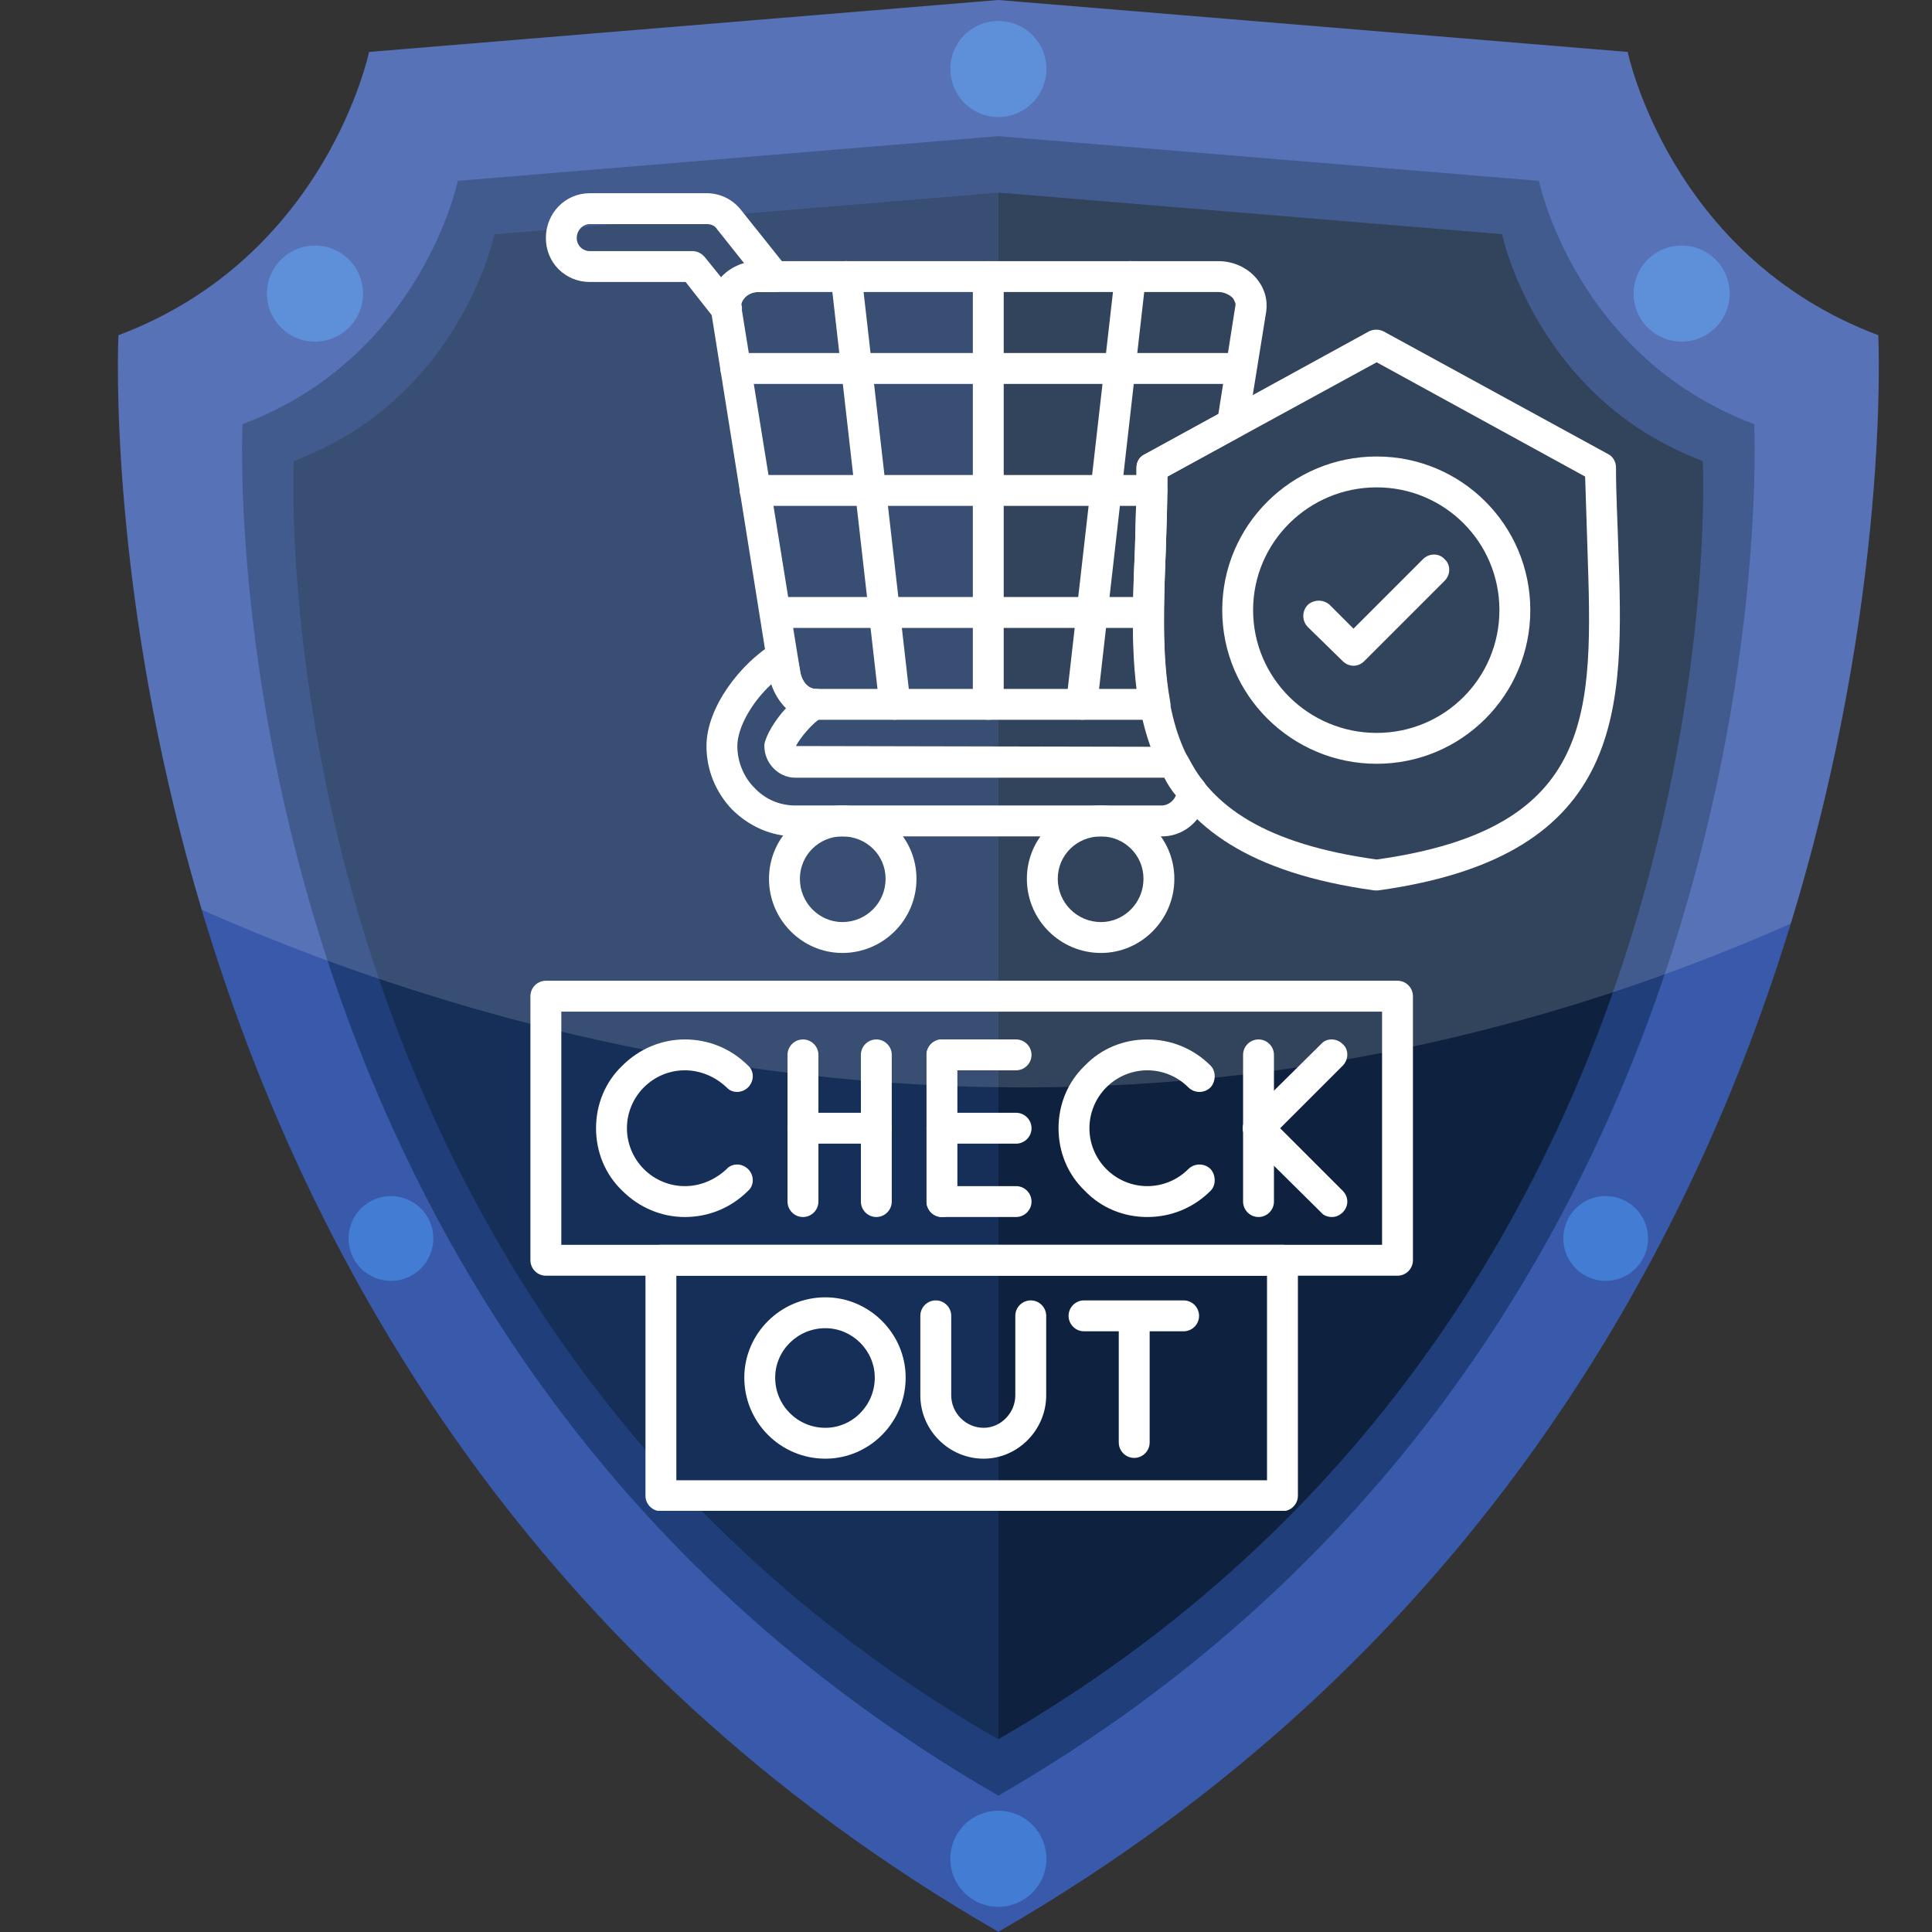 <svg version="1.0" preserveAspectRatio="xMidYMid meet" height="500" viewBox="0 0 375 375" zoomAndPan="magnify" width="500" xmlns:xlink="http://www.w3.org/1999/xlink" xmlns="http://www.w3.org/2000/svg"><rect x="0" y="0" width="375" height="375" fill="#333333" stroke="none"/><defs><clipPath id="c2bfd408b1"><path clip-rule="nonzero" d="M 125 241 L 252 241 L 252 293.25 L 125 293.25 Z M 125 241"></path></clipPath><clipPath id="0a263871a5"><path clip-rule="nonzero" d="M 105 37.5 L 154 37.5 L 154 63 L 105 63 Z M 105 37.5"></path></clipPath></defs><path fill-rule="nonzero" fill-opacity="1" d="M 364.57 65.062 C 324.145 49.902 315.93 10.082 315.93 10.082 L 198.531 0.395 L 193.781 0 L 189.031 0.395 L 71.633 10.082 C 71.633 10.082 63.418 49.883 22.992 65.062 C 22.992 65.062 12.672 270.582 193.711 374.914 L 193.711 375 C 193.73 374.984 193.766 374.965 193.781 374.965 C 193.797 374.984 193.832 375 193.852 375 L 193.852 374.914 C 374.891 270.582 364.57 65.062 364.57 65.062 Z M 364.57 65.062" fill="#3959aa"></path><path fill-rule="nonzero" fill-opacity="1" d="M 340.48 82.328 C 305.746 69.297 298.703 35.102 298.703 35.102 L 197.863 26.77 L 193.781 26.426 L 189.699 26.77 L 88.859 35.102 C 88.859 35.102 81.812 69.297 47.082 82.328 C 47.082 82.328 38.219 258.871 193.711 348.488 L 193.711 348.559 C 193.73 348.539 193.746 348.539 193.781 348.523 C 193.797 348.539 193.816 348.539 193.852 348.559 L 193.852 348.488 C 349.344 258.871 340.48 82.328 340.48 82.328 Z M 340.48 82.328" fill="#203e7a"></path><path fill-rule="nonzero" fill-opacity="1" d="M 203.109 13.395 C 203.109 14.004 203.047 14.613 202.93 15.211 C 202.809 15.812 202.633 16.398 202.398 16.961 C 202.164 17.527 201.875 18.066 201.535 18.574 C 201.195 19.086 200.809 19.555 200.375 19.988 C 199.941 20.422 199.473 20.809 198.961 21.148 C 198.453 21.488 197.914 21.777 197.352 22.012 C 196.785 22.246 196.203 22.422 195.602 22.543 C 195 22.66 194.395 22.723 193.781 22.723 C 193.168 22.723 192.562 22.66 191.961 22.543 C 191.359 22.422 190.777 22.246 190.211 22.012 C 189.645 21.777 189.109 21.488 188.602 21.148 C 188.09 20.809 187.621 20.422 187.188 19.988 C 186.754 19.555 186.367 19.086 186.027 18.574 C 185.688 18.066 185.398 17.527 185.164 16.961 C 184.93 16.398 184.754 15.812 184.633 15.211 C 184.516 14.613 184.453 14.004 184.453 13.395 C 184.453 12.781 184.516 12.172 184.633 11.574 C 184.754 10.973 184.93 10.391 185.164 9.824 C 185.398 9.258 185.688 8.719 186.027 8.211 C 186.367 7.699 186.754 7.23 187.188 6.797 C 187.621 6.363 188.09 5.977 188.602 5.637 C 189.109 5.297 189.645 5.008 190.211 4.773 C 190.777 4.539 191.359 4.363 191.961 4.242 C 192.562 4.125 193.168 4.062 193.781 4.062 C 194.395 4.062 195 4.125 195.602 4.242 C 196.203 4.363 196.785 4.539 197.352 4.773 C 197.914 5.008 198.453 5.297 198.961 5.637 C 199.473 5.977 199.941 6.363 200.375 6.797 C 200.809 7.23 201.195 7.699 201.535 8.211 C 201.875 8.719 202.164 9.258 202.398 9.824 C 202.633 10.391 202.809 10.973 202.93 11.574 C 203.047 12.172 203.109 12.781 203.109 13.395 Z M 203.109 13.395" fill="#427dd3"></path><path fill-rule="nonzero" fill-opacity="1" d="M 203.109 360.785 C 203.109 361.398 203.047 362.004 202.93 362.605 C 202.809 363.203 202.633 363.789 202.398 364.355 C 202.164 364.918 201.875 365.457 201.535 365.965 C 201.195 366.477 200.809 366.949 200.375 367.379 C 199.941 367.812 199.473 368.199 198.961 368.539 C 198.453 368.879 197.914 369.168 197.352 369.402 C 196.785 369.637 196.203 369.812 195.602 369.934 C 195 370.055 194.395 370.113 193.781 370.113 C 193.168 370.113 192.562 370.055 191.961 369.934 C 191.359 369.812 190.777 369.637 190.211 369.402 C 189.645 369.168 189.109 368.879 188.602 368.539 C 188.09 368.199 187.621 367.812 187.188 367.379 C 186.754 366.949 186.367 366.477 186.027 365.965 C 185.688 365.457 185.398 364.918 185.164 364.355 C 184.93 363.789 184.754 363.203 184.633 362.605 C 184.516 362.004 184.453 361.398 184.453 360.785 C 184.453 360.172 184.516 359.566 184.633 358.965 C 184.754 358.363 184.93 357.781 185.164 357.215 C 185.398 356.648 185.688 356.109 186.027 355.602 C 186.367 355.094 186.754 354.621 187.188 354.188 C 187.621 353.754 188.09 353.367 188.602 353.027 C 189.109 352.688 189.645 352.398 190.211 352.164 C 190.777 351.93 191.359 351.754 191.961 351.633 C 192.562 351.516 193.168 351.457 193.781 351.457 C 194.395 351.457 195 351.516 195.602 351.633 C 196.203 351.754 196.785 351.93 197.352 352.164 C 197.914 352.398 198.453 352.688 198.961 353.027 C 199.473 353.367 199.941 353.754 200.375 354.188 C 200.809 354.621 201.195 355.094 201.535 355.602 C 201.875 356.109 202.164 356.648 202.398 357.215 C 202.633 357.781 202.809 358.363 202.93 358.965 C 203.047 359.566 203.109 360.172 203.109 360.785 Z M 203.109 360.785" fill="#427dd3"></path><path fill-rule="nonzero" fill-opacity="1" d="M 70.465 56.984 C 70.465 57.598 70.406 58.203 70.285 58.805 C 70.168 59.406 69.988 59.988 69.754 60.555 C 69.52 61.121 69.234 61.656 68.895 62.168 C 68.555 62.676 68.168 63.148 67.734 63.582 C 67.301 64.012 66.828 64.398 66.32 64.742 C 65.812 65.082 65.273 65.367 64.707 65.602 C 64.141 65.836 63.559 66.016 62.957 66.133 C 62.359 66.254 61.75 66.312 61.141 66.312 C 60.527 66.312 59.922 66.254 59.32 66.133 C 58.719 66.016 58.137 65.836 57.57 65.602 C 57.004 65.367 56.465 65.082 55.957 64.742 C 55.449 64.398 54.977 64.012 54.543 63.582 C 54.109 63.148 53.723 62.676 53.383 62.168 C 53.043 61.656 52.758 61.121 52.523 60.555 C 52.289 59.988 52.109 59.406 51.992 58.805 C 51.871 58.203 51.812 57.598 51.812 56.984 C 51.812 56.371 51.871 55.766 51.992 55.164 C 52.109 54.562 52.289 53.98 52.523 53.414 C 52.758 52.848 53.043 52.309 53.383 51.801 C 53.723 51.293 54.109 50.82 54.543 50.387 C 54.977 49.953 55.449 49.566 55.957 49.227 C 56.465 48.887 57.004 48.602 57.57 48.367 C 58.137 48.133 58.719 47.953 59.32 47.836 C 59.922 47.715 60.527 47.656 61.141 47.656 C 61.75 47.656 62.359 47.715 62.957 47.836 C 63.559 47.953 64.141 48.133 64.707 48.367 C 65.273 48.602 65.812 48.887 66.32 49.227 C 66.828 49.566 67.301 49.953 67.734 50.387 C 68.168 50.82 68.555 51.293 68.895 51.801 C 69.234 52.309 69.52 52.848 69.754 53.414 C 69.988 53.98 70.168 54.562 70.285 55.164 C 70.406 55.766 70.465 56.371 70.465 56.984 Z M 70.465 56.984" fill="#427dd3"></path><path fill-rule="nonzero" fill-opacity="1" d="M 335.734 56.984 C 335.734 57.598 335.672 58.203 335.555 58.805 C 335.434 59.406 335.258 59.988 335.023 60.555 C 334.789 61.121 334.5 61.656 334.16 62.168 C 333.82 62.676 333.434 63.148 333 63.582 C 332.566 64.012 332.098 64.398 331.59 64.742 C 331.078 65.082 330.543 65.367 329.977 65.602 C 329.41 65.836 328.828 66.016 328.227 66.133 C 327.625 66.254 327.02 66.312 326.406 66.312 C 325.793 66.312 325.188 66.254 324.586 66.133 C 323.988 66.016 323.402 65.836 322.836 65.602 C 322.273 65.367 321.734 65.082 321.227 64.742 C 320.715 64.398 320.246 64.012 319.812 63.582 C 319.379 63.148 318.992 62.676 318.652 62.168 C 318.312 61.656 318.023 61.121 317.789 60.555 C 317.555 59.988 317.379 59.406 317.258 58.805 C 317.141 58.203 317.082 57.598 317.082 56.984 C 317.082 56.371 317.141 55.766 317.258 55.164 C 317.379 54.562 317.555 53.98 317.789 53.414 C 318.023 52.848 318.312 52.309 318.652 51.801 C 318.992 51.293 319.379 50.82 319.812 50.387 C 320.246 49.953 320.715 49.566 321.227 49.227 C 321.734 48.887 322.273 48.602 322.836 48.367 C 323.402 48.133 323.988 47.953 324.586 47.836 C 325.188 47.715 325.793 47.656 326.406 47.656 C 327.02 47.656 327.625 47.715 328.227 47.836 C 328.828 47.953 329.41 48.133 329.977 48.367 C 330.543 48.602 331.078 48.887 331.59 49.227 C 332.098 49.566 332.566 49.953 333 50.387 C 333.434 50.82 333.82 51.293 334.16 51.801 C 334.5 52.309 334.789 52.848 335.023 53.414 C 335.258 53.98 335.434 54.562 335.555 55.164 C 335.672 55.766 335.734 56.371 335.734 56.984 Z M 335.734 56.984" fill="#427dd3"></path><path fill-rule="nonzero" fill-opacity="1" d="M 319.891 240.387 C 319.891 240.926 319.84 241.461 319.734 241.992 C 319.629 242.52 319.473 243.035 319.266 243.535 C 319.059 244.035 318.805 244.508 318.504 244.957 C 318.203 245.406 317.863 245.824 317.48 246.207 C 317.098 246.59 316.684 246.93 316.234 247.23 C 315.785 247.531 315.312 247.781 314.812 247.988 C 314.312 248.195 313.797 248.352 313.27 248.457 C 312.738 248.562 312.203 248.617 311.664 248.617 C 311.121 248.617 310.586 248.562 310.059 248.457 C 309.527 248.352 309.012 248.195 308.512 247.988 C 308.016 247.781 307.539 247.531 307.09 247.23 C 306.641 246.93 306.227 246.59 305.844 246.207 C 305.461 245.824 305.121 245.406 304.82 244.957 C 304.52 244.508 304.266 244.035 304.059 243.535 C 303.852 243.035 303.695 242.52 303.59 241.992 C 303.488 241.461 303.434 240.926 303.434 240.387 C 303.434 239.844 303.488 239.309 303.59 238.781 C 303.695 238.25 303.852 237.734 304.059 237.234 C 304.266 236.734 304.52 236.262 304.82 235.812 C 305.121 235.363 305.461 234.949 305.844 234.566 C 306.227 234.184 306.641 233.84 307.09 233.543 C 307.539 233.242 308.016 232.988 308.512 232.781 C 309.012 232.574 309.527 232.418 310.059 232.312 C 310.586 232.207 311.121 232.152 311.664 232.152 C 312.203 232.152 312.738 232.207 313.27 232.312 C 313.797 232.418 314.312 232.574 314.812 232.781 C 315.312 232.988 315.785 233.242 316.234 233.543 C 316.684 233.84 317.098 234.184 317.48 234.566 C 317.863 234.949 318.203 235.363 318.504 235.812 C 318.805 236.262 319.059 236.734 319.266 237.234 C 319.473 237.734 319.629 238.25 319.734 238.781 C 319.84 239.309 319.891 239.844 319.891 240.387 Z M 319.891 240.387" fill="#427dd3"></path><path fill-rule="nonzero" fill-opacity="1" d="M 84.113 240.387 C 84.113 240.926 84.059 241.461 83.953 241.992 C 83.848 242.52 83.691 243.035 83.484 243.535 C 83.277 244.035 83.023 244.508 82.727 244.957 C 82.426 245.406 82.082 245.824 81.703 246.207 C 81.32 246.59 80.902 246.93 80.453 247.23 C 80.004 247.531 79.531 247.781 79.031 247.988 C 78.531 248.195 78.02 248.352 77.488 248.457 C 76.957 248.562 76.422 248.617 75.883 248.617 C 75.344 248.617 74.809 248.562 74.277 248.457 C 73.746 248.352 73.234 248.195 72.734 247.988 C 72.234 247.781 71.762 247.531 71.312 247.23 C 70.863 246.93 70.445 246.59 70.062 246.207 C 69.684 245.824 69.34 245.406 69.039 244.957 C 68.738 244.508 68.488 244.035 68.281 243.535 C 68.074 243.035 67.918 242.52 67.812 241.992 C 67.707 241.461 67.652 240.926 67.652 240.387 C 67.652 239.844 67.707 239.309 67.812 238.781 C 67.918 238.25 68.074 237.734 68.281 237.234 C 68.488 236.734 68.738 236.262 69.039 235.812 C 69.34 235.363 69.684 234.949 70.062 234.566 C 70.445 234.184 70.863 233.84 71.312 233.543 C 71.762 233.242 72.234 232.988 72.734 232.781 C 73.234 232.574 73.746 232.418 74.277 232.312 C 74.809 232.207 75.344 232.152 75.883 232.152 C 76.422 232.152 76.957 232.207 77.488 232.312 C 78.02 232.418 78.531 232.574 79.031 232.781 C 79.531 232.988 80.004 233.242 80.453 233.543 C 80.902 233.84 81.32 234.184 81.703 234.566 C 82.082 234.949 82.426 235.363 82.727 235.812 C 83.023 236.262 83.277 236.734 83.484 237.234 C 83.691 237.734 83.848 238.25 83.953 238.781 C 84.059 239.309 84.113 239.844 84.113 240.387 Z M 84.113 240.387" fill="#427dd3"></path><path fill-rule="nonzero" fill-opacity="1" d="M 189.977 37.711 L 95.977 45.477 C 95.977 45.477 89.391 77.355 57.023 89.496 C 57.023 89.496 48.762 254.035 193.695 337.566 L 193.695 337.633 C 193.711 337.617 193.73 337.617 193.746 337.598 L 193.746 37.383 Z M 189.977 37.711" fill="#152f59"></path><path fill-rule="nonzero" fill-opacity="1" d="M 330.504 89.48 C 298.137 77.34 291.555 45.461 291.555 45.461 L 197.555 37.691 L 193.766 37.383 L 193.766 337.582 C 193.781 337.598 193.797 337.598 193.816 337.617 L 193.816 337.547 C 338.766 254.02 330.504 89.48 330.504 89.48 Z M 330.504 89.48" fill="#0e223f"></path><path fill-rule="nonzero" fill-opacity="0.15" d="M 347.578 179.285 C 367.09 115.613 364.57 65.062 364.57 65.062 C 324.145 49.902 315.93 10.082 315.93 10.082 L 198.531 0.395 L 193.781 0 L 189.031 0.395 L 71.633 10.082 C 71.633 10.082 63.418 49.883 22.992 65.062 C 22.992 65.062 20.523 114.191 39.16 176.594 C 101.238 204.047 217.543 236.734 347.578 179.285 Z M 347.578 179.285" fill="#ffffff"></path><path fill-rule="evenodd" fill-opacity="1" d="M 267.207 172.828 C 267.059 172.828 266.906 172.828 266.758 172.828 C 218.051 166.086 219.102 137.012 220.301 106.289 C 220.449 101.191 220.598 95.949 220.598 90.703 C 220.598 89.652 221.199 88.605 222.246 88.156 L 265.707 64.324 C 266.609 63.875 267.656 63.875 268.555 64.324 L 312.168 88.156 C 313.066 88.605 313.664 89.652 313.664 90.703 C 313.664 95.949 313.965 101.191 314.113 106.289 C 315.164 137.012 316.215 166.086 267.508 172.828 C 267.508 172.828 267.355 172.828 267.207 172.828 Z M 226.594 92.5 C 226.594 97.297 226.445 101.941 226.293 106.438 C 225.094 138.059 224.195 160.84 267.207 166.832 C 310.07 160.84 309.168 138.059 308.121 106.438 C 307.969 101.941 307.82 97.297 307.672 92.5 L 267.207 70.32 Z M 226.594 92.5" fill="#ffffff"></path><path fill-rule="evenodd" fill-opacity="1" d="M 267.207 148.25 C 250.723 148.25 237.234 134.914 237.234 118.426 C 237.234 101.941 250.723 88.605 267.207 88.605 C 283.691 88.605 297.031 101.941 297.031 118.426 C 297.031 134.914 283.691 148.25 267.207 148.25 Z M 267.207 94.598 C 254.02 94.598 243.227 105.238 243.227 118.426 C 243.227 131.617 254.02 142.258 267.207 142.258 C 280.395 142.258 291.035 131.617 291.035 118.426 C 291.035 105.238 280.395 94.598 267.207 94.598 Z M 267.207 94.598" fill="#ffffff"></path><path fill-rule="evenodd" fill-opacity="1" d="M 262.711 129.219 C 261.961 129.219 261.211 128.918 260.613 128.32 L 253.867 121.723 C 252.672 120.527 252.672 118.578 253.867 117.379 C 255.066 116.328 256.867 116.328 258.066 117.379 L 262.711 122.023 L 276.199 108.535 C 277.398 107.336 279.348 107.336 280.395 108.535 C 281.594 109.586 281.594 111.535 280.395 112.734 L 264.809 128.32 C 264.211 128.918 263.461 129.219 262.711 129.219 Z M 262.711 129.219" fill="#ffffff"></path><path fill-rule="evenodd" fill-opacity="1" d="M 271.254 247.613 L 105.953 247.613 C 104.305 247.613 102.953 246.262 102.953 244.613 L 102.953 193.359 C 102.953 191.711 104.305 190.363 105.953 190.363 L 271.254 190.363 C 272.902 190.363 274.25 191.711 274.25 193.359 L 274.25 244.613 C 274.25 246.262 272.902 247.613 271.254 247.613 Z M 108.949 241.617 L 268.258 241.617 L 268.258 196.355 L 108.949 196.355 Z M 108.949 241.617" fill="#ffffff"></path><path fill-rule="evenodd" fill-opacity="1" d="M 132.926 236.223 C 128.43 236.223 124.086 234.422 120.789 231.125 C 117.492 227.98 115.691 223.633 115.691 218.988 C 115.691 214.34 117.492 209.996 120.789 206.848 C 124.086 203.551 128.43 201.754 132.926 201.754 C 137.574 201.754 141.918 203.551 145.215 206.848 C 146.414 207.898 146.414 209.844 145.215 211.043 C 144.016 212.242 142.07 212.242 141.02 211.043 C 138.773 208.945 135.926 207.746 132.926 207.746 C 129.93 207.746 127.082 208.945 124.984 211.043 C 122.887 213.141 121.688 215.988 121.688 218.988 C 121.688 221.984 122.887 224.832 124.984 226.93 C 127.082 229.027 129.93 230.227 132.926 230.227 C 135.926 230.227 138.773 229.027 141.02 226.93 C 142.07 225.73 144.016 225.73 145.215 226.93 C 146.414 228.129 146.414 230.078 145.215 231.125 C 141.918 234.422 137.574 236.223 132.926 236.223 Z M 132.926 236.223" fill="#ffffff"></path><path fill-rule="evenodd" fill-opacity="1" d="M 155.855 236.223 C 154.207 236.223 152.859 234.871 152.859 233.223 L 152.859 204.75 C 152.859 203.102 154.207 201.754 155.855 201.754 C 157.504 201.754 158.855 203.102 158.855 204.75 L 158.855 233.223 C 158.855 234.871 157.504 236.223 155.855 236.223 Z M 155.855 236.223" fill="#ffffff"></path><path fill-rule="evenodd" fill-opacity="1" d="M 170.094 221.984 L 155.855 221.984 C 154.207 221.984 152.859 220.637 152.859 218.988 C 152.859 217.34 154.207 215.988 155.855 215.988 L 170.094 215.988 C 171.742 215.988 173.09 217.34 173.09 218.988 C 173.09 220.637 171.742 221.984 170.094 221.984 Z M 170.094 221.984" fill="#ffffff"></path><path fill-rule="evenodd" fill-opacity="1" d="M 170.094 236.223 C 168.445 236.223 167.098 234.871 167.098 233.223 L 167.098 204.75 C 167.098 203.102 168.445 201.754 170.094 201.754 C 171.742 201.754 173.09 203.102 173.09 204.75 L 173.09 233.223 C 173.09 234.871 171.742 236.223 170.094 236.223 Z M 170.094 236.223" fill="#ffffff"></path><path fill-rule="evenodd" fill-opacity="1" d="M 182.832 236.223 C 181.184 236.223 179.836 234.871 179.836 233.223 L 179.836 204.75 C 179.836 203.102 181.184 201.754 182.832 201.754 C 184.48 201.754 185.828 203.102 185.828 204.75 L 185.828 233.223 C 185.828 234.871 184.48 236.223 182.832 236.223 Z M 182.832 236.223" fill="#ffffff"></path><path fill-rule="evenodd" fill-opacity="1" d="M 197.219 207.746 L 182.832 207.746 C 181.184 207.746 179.836 206.398 179.836 204.75 C 179.836 203.102 181.184 201.754 182.832 201.754 L 197.219 201.754 C 198.867 201.754 200.219 203.102 200.219 204.75 C 200.219 206.398 198.867 207.746 197.219 207.746 Z M 197.219 207.746" fill="#ffffff"></path><path fill-rule="evenodd" fill-opacity="1" d="M 197.219 221.984 L 182.832 221.984 C 181.184 221.984 179.836 220.637 179.836 218.988 C 179.836 217.34 181.184 215.988 182.832 215.988 L 197.219 215.988 C 198.867 215.988 200.219 217.34 200.219 218.988 C 200.219 220.637 198.867 221.984 197.219 221.984 Z M 197.219 221.984" fill="#ffffff"></path><path fill-rule="evenodd" fill-opacity="1" d="M 197.219 236.223 L 182.832 236.223 C 181.184 236.223 179.836 234.871 179.836 233.223 C 179.836 231.574 181.184 230.227 182.832 230.227 L 197.219 230.227 C 198.867 230.227 200.219 231.574 200.219 233.223 C 200.219 234.871 198.867 236.223 197.219 236.223 Z M 197.219 236.223" fill="#ffffff"></path><path fill-rule="evenodd" fill-opacity="1" d="M 222.695 236.223 C 218.051 236.223 213.703 234.422 210.559 231.125 C 207.262 227.98 205.461 223.633 205.461 218.988 C 205.461 214.34 207.262 209.996 210.559 206.848 C 213.703 203.551 218.051 201.754 222.695 201.754 C 227.344 201.754 231.688 203.551 234.984 206.848 C 236.035 207.898 236.035 209.844 234.984 211.043 C 233.785 212.242 231.84 212.242 230.641 211.043 C 228.543 208.945 225.695 207.746 222.695 207.746 C 219.699 207.746 216.852 208.945 214.754 211.043 C 212.656 213.141 211.457 215.988 211.457 218.988 C 211.457 221.984 212.656 224.832 214.754 226.93 C 216.852 229.027 219.699 230.227 222.695 230.227 C 225.695 230.227 228.543 229.027 230.641 226.93 C 231.84 225.73 233.785 225.73 234.984 226.93 C 236.035 228.129 236.035 230.078 234.984 231.125 C 231.688 234.422 227.344 236.223 222.695 236.223 Z M 222.695 236.223" fill="#ffffff"></path><path fill-rule="evenodd" fill-opacity="1" d="M 244.277 236.223 C 242.629 236.223 241.281 234.871 241.281 233.223 L 241.281 204.75 C 241.281 203.102 242.629 201.754 244.277 201.754 C 245.926 201.754 247.273 203.102 247.273 204.75 L 247.273 233.223 C 247.273 234.871 245.926 236.223 244.277 236.223 Z M 244.277 236.223" fill="#ffffff"></path><path fill-rule="evenodd" fill-opacity="1" d="M 244.277 221.984 C 243.379 221.984 242.629 221.684 242.031 221.086 C 240.98 219.887 240.98 218.086 242.031 216.891 L 256.418 202.652 C 257.465 201.453 259.414 201.453 260.613 202.652 C 261.812 203.699 261.812 205.648 260.613 206.848 L 246.375 221.086 C 245.777 221.684 245.027 221.984 244.277 221.984 Z M 244.277 221.984" fill="#ffffff"></path><path fill-rule="evenodd" fill-opacity="1" d="M 258.516 236.223 C 257.766 236.223 256.867 235.922 256.418 235.324 L 242.031 221.086 C 240.98 219.887 240.98 218.086 242.031 216.891 C 243.227 215.691 245.176 215.691 246.375 216.891 L 260.613 231.125 C 261.812 232.324 261.812 234.125 260.613 235.324 C 260.012 235.922 259.266 236.223 258.516 236.223 Z M 258.516 236.223" fill="#ffffff"></path><g clip-path="url(#c2bfd408b1)"><path fill-rule="evenodd" fill-opacity="1" d="M 248.922 293.32 L 128.281 293.32 C 126.633 293.32 125.285 291.973 125.285 290.324 L 125.285 244.613 C 125.285 242.965 126.633 241.617 128.281 241.617 L 248.922 241.617 C 250.57 241.617 251.922 242.965 251.922 244.613 L 251.922 290.324 C 251.922 291.973 250.57 293.32 248.922 293.32 Z M 131.277 287.324 L 245.926 287.324 L 245.926 247.613 L 131.277 247.613 Z M 131.277 287.324" fill="#ffffff"></path></g><path fill-rule="evenodd" fill-opacity="1" d="M 160.203 283.129 C 151.512 283.129 144.469 276.086 144.469 267.395 C 144.469 258.852 151.512 251.809 160.203 251.809 C 168.746 251.809 175.789 258.852 175.789 267.395 C 175.789 276.086 168.746 283.129 160.203 283.129 Z M 160.203 257.801 C 154.809 257.801 150.461 262.148 150.461 267.395 C 150.461 272.789 154.809 277.137 160.203 277.137 C 165.449 277.137 169.793 272.789 169.793 267.395 C 169.793 262.148 165.449 257.801 160.203 257.801 Z M 160.203 257.801" fill="#ffffff"></path><path fill-rule="evenodd" fill-opacity="1" d="M 190.926 283.129 C 184.18 283.129 178.637 277.586 178.637 270.84 L 178.637 255.406 C 178.637 253.754 179.984 252.406 181.633 252.406 C 183.281 252.406 184.633 253.754 184.633 255.406 L 184.633 270.84 C 184.633 274.289 187.48 277.137 190.926 277.137 C 194.223 277.137 197.07 274.289 197.07 270.84 L 197.07 255.406 C 197.07 253.754 198.418 252.406 200.066 252.406 C 201.715 252.406 203.066 253.754 203.066 255.406 L 203.066 270.84 C 203.066 277.586 197.52 283.129 190.926 283.129 Z M 190.926 283.129" fill="#ffffff"></path><path fill-rule="evenodd" fill-opacity="1" d="M 229.742 258.402 L 210.406 258.402 C 208.758 258.402 207.41 257.055 207.41 255.406 C 207.41 253.754 208.758 252.406 210.406 252.406 L 229.742 252.406 C 231.391 252.406 232.738 253.754 232.738 255.406 C 232.738 257.055 231.391 258.402 229.742 258.402 Z M 229.742 258.402" fill="#ffffff"></path><path fill-rule="evenodd" fill-opacity="1" d="M 220.148 282.98 C 218.5 282.98 217.152 281.629 217.152 279.98 L 217.152 255.703 C 217.152 254.055 218.5 252.707 220.148 252.707 C 221.797 252.707 223.148 254.055 223.148 255.703 L 223.148 279.98 C 223.148 281.629 221.797 282.98 220.148 282.98 Z M 220.148 282.98" fill="#ffffff"></path><path fill-rule="evenodd" fill-opacity="1" d="M 224.195 139.707 C 224.195 139.707 224.195 139.707 224.047 139.707 L 158.406 139.707 C 153.758 139.707 150.16 136.113 149.262 130.867 L 138.023 60.43 C 137.574 58.18 138.324 55.934 139.82 53.984 C 141.621 51.887 144.316 50.688 147.164 50.688 L 236.484 50.688 C 239.332 50.688 242.031 51.887 243.828 53.984 C 245.477 55.934 246.074 58.18 245.777 60.43 L 242.18 82.758 C 242.031 83.66 241.43 84.406 240.531 84.859 L 226.594 92.5 C 226.594 97.297 226.445 101.941 226.293 106.438 C 225.844 117.078 225.543 127.121 227.043 135.66 C 227.043 135.961 227.191 136.262 227.191 136.711 C 227.191 138.359 225.844 139.707 224.195 139.707 Z M 147.164 56.684 C 146.117 56.684 145.066 57.133 144.469 57.883 C 144.016 58.48 143.867 58.93 143.867 59.379 L 155.258 129.969 C 155.406 131.617 156.457 133.715 158.406 133.715 L 220.598 133.715 C 219.551 125.32 219.848 116.031 220.301 106.289 C 220.449 101.191 220.598 95.949 220.598 90.703 C 220.598 89.652 221.199 88.605 222.246 88.156 L 236.484 80.363 L 239.781 59.379 C 239.93 58.93 239.633 58.48 239.332 57.883 C 238.582 57.133 237.535 56.684 236.484 56.684 Z M 147.164 56.684" fill="#ffffff"></path><path fill-rule="evenodd" fill-opacity="1" d="M 240.832 74.516 L 142.82 74.516 C 141.172 74.516 139.82 73.168 139.82 71.52 C 139.82 69.871 141.172 68.523 142.82 68.523 L 240.832 68.523 C 242.48 68.523 243.828 69.871 243.828 71.52 C 243.828 73.168 242.48 74.516 240.832 74.516 Z M 240.832 74.516" fill="#ffffff"></path><path fill-rule="evenodd" fill-opacity="1" d="M 223.598 98.195 L 146.566 98.195 C 144.918 98.195 143.566 96.848 143.566 95.199 C 143.566 93.551 144.918 92.199 146.566 92.199 L 223.598 92.199 C 225.246 92.199 226.594 93.551 226.594 95.199 C 226.594 96.848 225.246 98.195 223.598 98.195 Z M 223.598 98.195" fill="#ffffff"></path><path fill-rule="evenodd" fill-opacity="1" d="M 222.848 121.875 L 150.461 121.875 C 148.664 121.875 147.465 120.527 147.465 118.875 C 147.465 117.227 148.664 115.879 150.461 115.879 L 222.848 115.879 C 224.496 115.879 225.844 117.227 225.844 118.875 C 225.844 120.527 224.496 121.875 222.848 121.875 Z M 222.848 121.875" fill="#ffffff"></path><path fill-rule="evenodd" fill-opacity="1" d="M 173.691 139.707 C 172.191 139.707 170.992 138.508 170.695 137.012 L 161.254 53.984 C 161.102 52.336 162.301 50.84 163.949 50.688 C 165.598 50.539 167.098 51.738 167.246 53.387 L 176.688 136.262 C 176.84 137.91 175.641 139.41 173.992 139.559 C 173.992 139.707 173.84 139.707 173.691 139.707 Z M 173.691 139.707" fill="#ffffff"></path><path fill-rule="evenodd" fill-opacity="1" d="M 209.957 139.707 C 209.809 139.707 209.809 139.707 209.66 139.559 C 208.012 139.41 206.812 137.91 206.961 136.262 L 216.402 53.387 C 216.703 51.738 218.051 50.539 219.699 50.688 C 221.348 50.84 222.547 52.336 222.398 53.984 L 212.957 137.012 C 212.805 138.508 211.457 139.707 209.957 139.707 Z M 209.957 139.707" fill="#ffffff"></path><path fill-rule="evenodd" fill-opacity="1" d="M 191.824 139.707 C 190.176 139.707 188.828 138.359 188.828 136.711 L 188.828 53.684 C 188.828 52.035 190.176 50.688 191.824 50.688 C 193.473 50.688 194.82 52.035 194.82 53.684 L 194.82 136.711 C 194.82 138.359 193.473 139.707 191.824 139.707 Z M 191.824 139.707" fill="#ffffff"></path><path fill-rule="evenodd" fill-opacity="1" d="M 225.844 162.34 L 154.359 162.34 C 149.711 162.34 145.367 160.391 142.07 157.094 C 138.922 153.797 137.125 149.449 137.125 144.805 C 137.125 137.309 143.719 128.77 150.16 124.871 C 151.062 124.273 152.109 124.273 153.008 124.723 C 153.91 125.172 154.508 125.922 154.656 126.969 L 155.258 129.969 C 155.406 131.617 156.457 133.715 158.406 133.715 C 159.902 133.715 161.254 134.762 161.402 136.262 C 161.551 137.762 160.652 139.109 159.152 139.559 C 158.105 140.008 155.258 143.156 154.508 144.805 L 225.543 144.953 C 226.895 144.953 228.094 145.254 229.289 145.703 C 229.891 146.004 230.34 146.453 230.641 147.051 C 231.539 148.699 232.438 150.348 233.637 151.699 C 234.086 152.297 234.238 152.895 234.238 153.645 C 234.238 158.293 230.488 162.188 225.844 162.34 Z M 154.656 156.344 L 225.695 156.344 C 226.895 156.195 227.793 155.445 228.242 154.395 C 227.344 153.348 226.594 152.148 225.992 150.949 C 225.844 150.949 225.695 150.949 225.695 150.949 L 154.359 150.949 C 151.062 150.949 148.363 148.102 148.363 144.805 C 148.363 144.652 148.363 144.652 148.363 144.504 C 148.664 142.707 150.461 139.707 152.559 137.461 C 151.359 136.262 150.312 134.613 149.711 132.812 C 145.965 136.262 143.117 141.207 143.117 144.805 C 143.117 147.801 144.316 150.797 146.414 152.895 C 148.512 155.145 151.359 156.344 154.359 156.344 Z M 154.656 156.344" fill="#ffffff"></path><g clip-path="url(#0a263871a5)"><path fill-rule="evenodd" fill-opacity="1" d="M 141.02 62.977 C 140.719 62.977 140.422 62.828 140.27 62.828 C 139.672 62.676 139.07 62.379 138.621 61.777 L 133.078 54.734 L 114.492 54.734 C 109.699 54.734 105.953 50.988 105.953 46.191 C 105.953 41.398 109.699 37.5 114.492 37.5 L 137.125 37.5 C 139.82 37.5 142.219 38.699 143.867 40.797 L 152.711 51.887 C 153.461 52.785 153.609 53.984 153.16 55.035 C 152.711 56.082 151.66 56.684 150.461 56.684 L 147.164 56.684 C 146.117 56.684 145.066 57.133 144.469 57.883 C 144.016 58.332 143.867 58.781 143.867 59.082 C 144.016 59.379 144.016 59.68 144.016 59.98 C 144.016 61.629 142.668 62.977 141.02 62.977 Z M 114.492 43.496 C 113.145 43.496 111.945 44.695 111.945 46.191 C 111.945 47.691 113.145 48.738 114.492 48.738 L 134.426 48.738 C 135.324 48.738 136.223 49.191 136.824 49.938 L 139.973 53.836 C 141.172 52.488 142.82 51.586 144.469 51.137 L 139.223 44.543 C 138.773 43.793 138.023 43.496 137.125 43.496 Z M 114.492 43.496" fill="#ffffff"></path></g><path fill-rule="evenodd" fill-opacity="1" d="M 163.5 184.969 C 155.707 184.969 149.262 178.523 149.262 170.582 C 149.262 162.637 155.707 156.344 163.5 156.344 C 171.441 156.344 177.887 162.637 177.887 170.582 C 177.887 178.523 171.441 184.969 163.5 184.969 Z M 163.5 162.34 C 159.004 162.34 155.258 165.934 155.258 170.582 C 155.258 175.227 159.004 178.973 163.5 178.973 C 168.145 178.973 171.891 175.227 171.891 170.582 C 171.891 165.934 168.145 162.34 163.5 162.34 Z M 163.5 162.34" fill="#ffffff"></path><path fill-rule="evenodd" fill-opacity="1" d="M 213.703 184.969 C 205.762 184.969 199.316 178.523 199.316 170.582 C 199.316 162.637 205.762 156.344 213.703 156.344 C 221.496 156.344 227.941 162.637 227.941 170.582 C 227.941 178.523 221.496 184.969 213.703 184.969 Z M 213.703 162.34 C 209.059 162.34 205.312 165.934 205.312 170.582 C 205.312 175.227 209.059 178.973 213.703 178.973 C 218.199 178.973 221.949 175.227 221.949 170.582 C 221.949 165.934 218.199 162.34 213.703 162.34 Z M 213.703 162.34" fill="#ffffff"></path></svg>